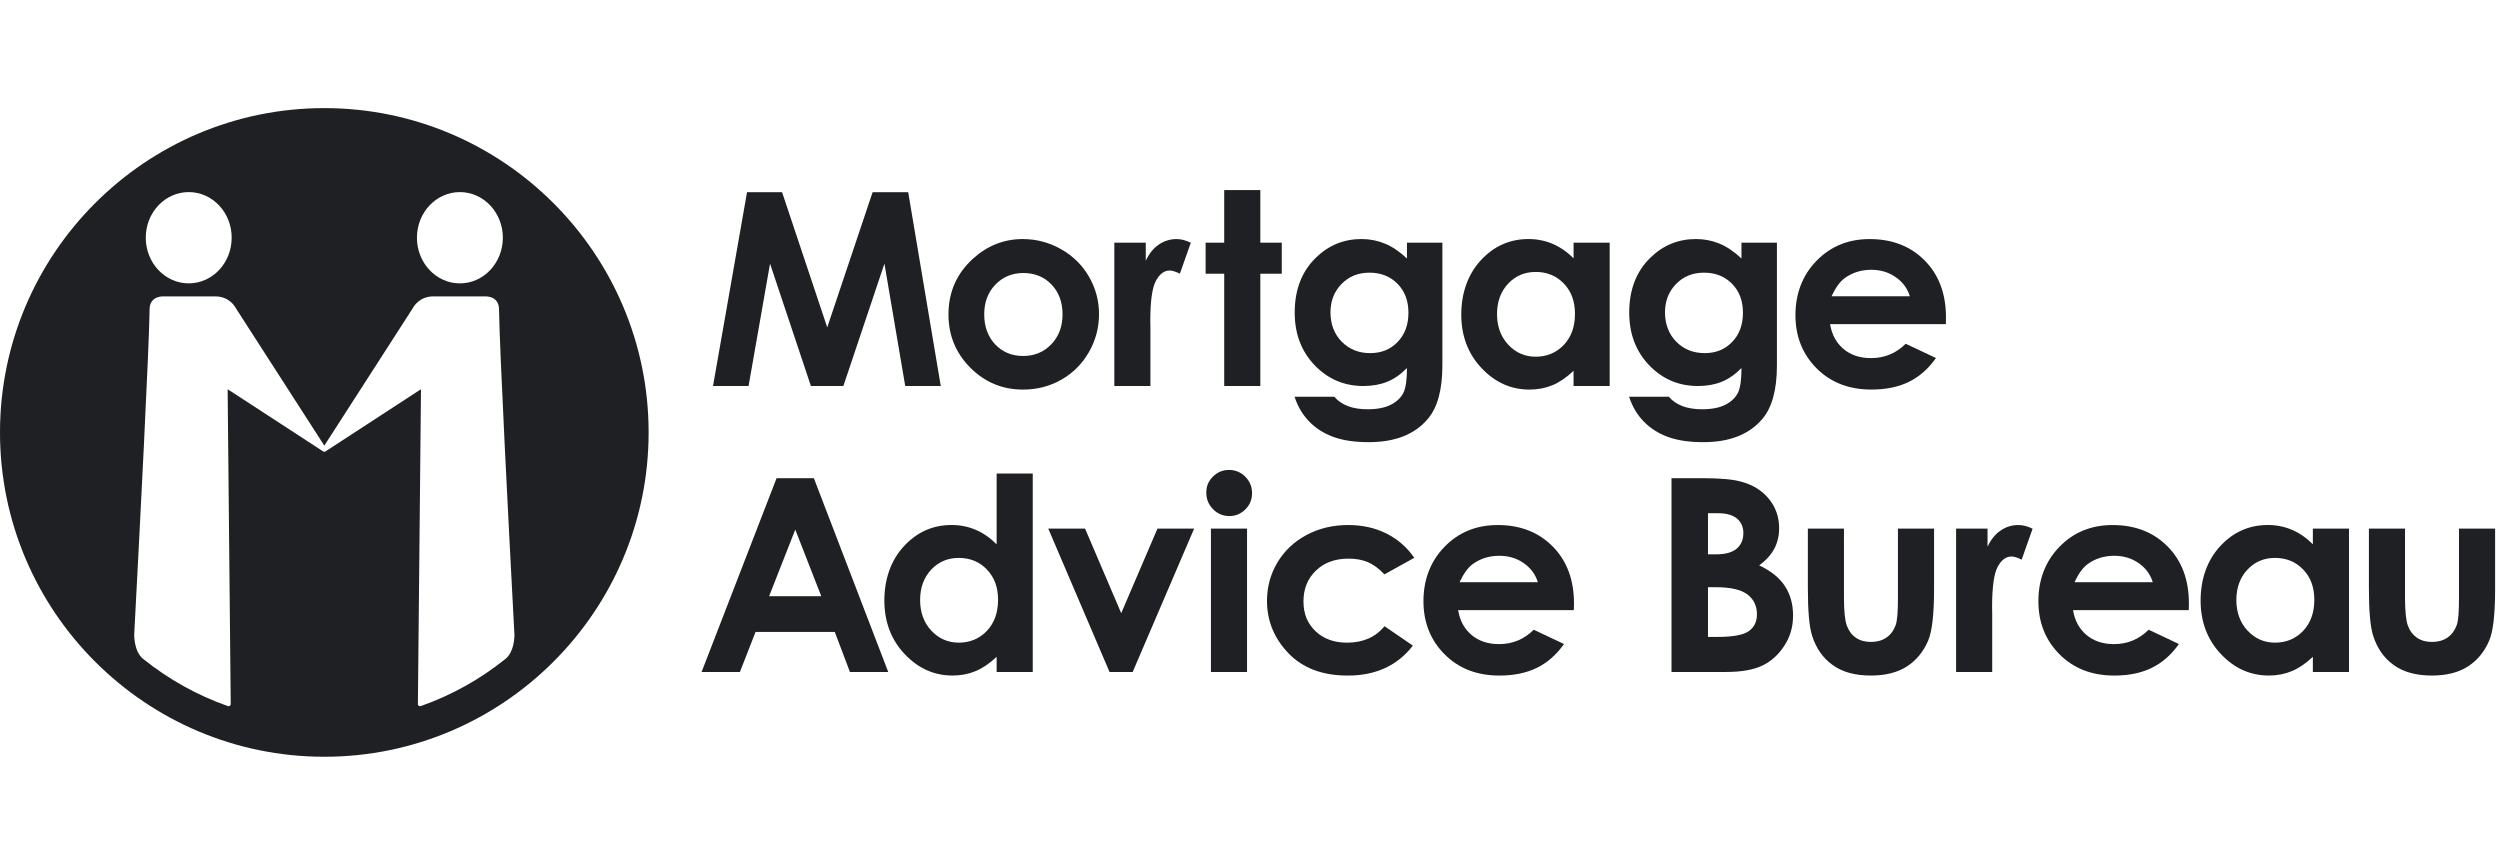 <svg xmlns="http://www.w3.org/2000/svg" fill="none" viewBox="0 0 185 64" height="64" width="185">
<g clip-path="url(#clip0_741_16725)">
<g clip-path="url(#clip1_741_16725)">
<path fill="#1E2023" d="M55.277 14.224H57.874L61.215 24.227L64.572 14.224H67.207L69.617 28.566H66.987L65.448 19.509L62.409 28.566H60.007L56.983 19.509L55.394 28.566H52.763L55.28 14.224H55.277Z"></path>
<path fill="#1E2023" d="M75.694 17.691C76.696 17.691 77.638 17.941 78.52 18.44C79.402 18.94 80.091 19.619 80.585 20.475C81.08 21.332 81.328 22.258 81.328 23.25C81.328 24.243 81.079 25.185 80.581 26.054C80.082 26.925 79.404 27.604 78.544 28.094C77.686 28.584 76.738 28.829 75.703 28.829C74.18 28.829 72.88 28.289 71.802 27.208C70.726 26.127 70.187 24.815 70.187 23.27C70.187 21.614 70.795 20.236 72.013 19.13C73.08 18.17 74.307 17.689 75.694 17.689V17.691ZM75.725 20.203C74.897 20.203 74.209 20.49 73.658 21.062C73.107 21.635 72.832 22.367 72.832 23.259C72.832 24.151 73.104 24.92 73.648 25.489C74.192 26.058 74.88 26.342 75.715 26.342C76.55 26.342 77.242 26.054 77.796 25.478C78.349 24.903 78.627 24.162 78.627 23.258C78.627 22.353 78.354 21.617 77.81 21.052C77.266 20.486 76.57 20.202 75.724 20.202L75.725 20.203Z"></path>
<path fill="#1E2023" d="M82.459 17.955H84.787V19.299C85.028 18.773 85.349 18.373 85.749 18.1C86.149 17.827 86.587 17.691 87.064 17.691C87.4 17.691 87.752 17.782 88.121 17.963L87.309 20.253C87.003 20.097 86.752 20.018 86.555 20.018C86.153 20.018 85.814 20.272 85.538 20.778C85.261 21.285 85.122 22.279 85.122 23.759L85.132 24.277V28.565H82.46V17.955H82.459Z"></path>
<path fill="#1E2023" d="M90.592 14.065H93.264V17.955H94.851V20.257H93.264V28.566H90.592V20.257H89.216V17.955H90.592V14.065Z"></path>
<path fill="#1E2023" d="M104.117 17.955H106.736V27.044C106.736 28.838 106.377 30.158 105.656 31.003C104.689 32.147 103.233 32.72 101.287 32.72C100.248 32.72 99.376 32.59 98.668 32.332C97.962 32.072 97.364 31.692 96.878 31.19C96.392 30.687 96.031 30.078 95.798 29.359H98.737C98.997 29.664 99.332 29.894 99.742 30.051C100.151 30.207 100.638 30.286 101.197 30.286C101.913 30.286 102.489 30.173 102.925 29.949C103.36 29.724 103.668 29.433 103.847 29.077C104.027 28.721 104.116 28.107 104.116 27.235C103.647 27.708 103.156 28.049 102.643 28.255C102.129 28.462 101.545 28.565 100.895 28.565C99.47 28.565 98.266 28.052 97.283 27.026C96.299 25.999 95.808 24.7 95.808 23.127C95.808 21.444 96.329 20.093 97.37 19.073C98.314 18.151 99.44 17.689 100.748 17.689C101.36 17.689 101.937 17.801 102.48 18.025C103.023 18.249 103.57 18.616 104.115 19.128V17.953L104.117 17.955ZM101.339 20.177C100.505 20.177 99.815 20.457 99.271 21.017C98.726 21.576 98.455 22.279 98.455 23.126C98.455 23.973 98.733 24.726 99.29 25.288C99.847 25.849 100.547 26.131 101.387 26.131C102.228 26.131 102.888 25.857 103.422 25.307C103.956 24.757 104.224 24.036 104.224 23.144C104.224 22.252 103.955 21.55 103.418 21.001C102.88 20.453 102.187 20.177 101.339 20.177Z"></path>
<path fill="#1E2023" d="M116.443 17.955H119.116V28.566H116.443V27.441C115.923 27.934 115.402 28.288 114.881 28.505C114.359 28.722 113.792 28.829 113.184 28.829C111.815 28.829 110.631 28.299 109.633 27.238C108.634 26.177 108.134 24.857 108.134 23.279C108.134 21.702 108.617 20.303 109.583 19.257C110.55 18.212 111.724 17.689 113.106 17.689C113.742 17.689 114.338 17.808 114.897 18.046C115.453 18.285 115.97 18.64 116.444 19.116V17.954L116.443 17.955ZM113.64 20.124C112.818 20.124 112.137 20.416 111.594 20.999C111.052 21.582 110.78 22.329 110.78 23.241C110.78 24.152 111.057 24.915 111.609 25.507C112.161 26.1 112.842 26.396 113.65 26.396C114.457 26.396 115.174 26.105 115.724 25.521C116.274 24.938 116.548 24.174 116.548 23.23C116.548 22.286 116.274 21.556 115.724 20.983C115.174 20.411 114.48 20.123 113.64 20.123V20.124Z"></path>
<path fill="#1E2023" d="M128.873 17.955H131.492V27.044C131.492 28.838 131.132 30.158 130.412 31.003C129.445 32.147 127.989 32.72 126.043 32.72C125.004 32.72 124.132 32.59 123.424 32.332C122.718 32.072 122.121 31.692 121.634 31.19C121.147 30.687 120.787 30.078 120.553 29.359H123.493C123.752 29.664 124.088 29.894 124.497 30.051C124.907 30.207 125.392 30.286 125.953 30.286C126.668 30.286 127.244 30.173 127.68 29.949C128.116 29.724 128.422 29.433 128.602 29.077C128.781 28.721 128.87 28.107 128.87 27.235C128.401 27.708 127.911 28.049 127.397 28.255C126.882 28.462 126.3 28.565 125.648 28.565C124.223 28.565 123.019 28.052 122.036 27.026C121.053 25.999 120.562 24.7 120.562 23.127C120.562 21.444 121.082 20.093 122.124 19.073C123.066 18.151 124.193 17.689 125.502 17.689C126.113 17.689 126.692 17.801 127.234 18.025C127.777 18.249 128.323 18.616 128.869 19.128V17.953L128.873 17.955ZM126.094 20.177C125.258 20.177 124.569 20.457 124.027 21.017C123.483 21.576 123.21 22.279 123.21 23.126C123.21 23.973 123.489 24.726 124.045 25.288C124.6 25.849 125.3 26.131 126.142 26.131C126.984 26.131 127.643 25.857 128.177 25.307C128.711 24.757 128.978 24.036 128.978 23.144C128.978 22.252 128.71 21.55 128.172 21.001C127.634 20.453 126.942 20.177 126.093 20.177H126.094Z"></path>
<path fill="#1E2023" d="M143.992 23.987H135.428C135.551 24.756 135.881 25.367 136.416 25.82C136.95 26.274 137.633 26.5 138.464 26.5C139.457 26.5 140.31 26.145 141.022 25.438L143.26 26.493C142.703 27.287 142.035 27.876 141.257 28.257C140.479 28.638 139.555 28.828 138.484 28.828C136.824 28.828 135.472 28.305 134.428 27.257C133.385 26.209 132.862 24.895 132.862 23.318C132.862 21.74 133.383 20.359 134.428 19.292C135.472 18.224 136.781 17.691 138.355 17.691C140.025 17.691 141.385 18.221 142.432 19.281C143.48 20.342 144.002 21.744 144.002 23.484L143.993 23.987H143.992ZM141.328 21.923C141.153 21.344 140.803 20.873 140.283 20.51C139.766 20.147 139.162 19.965 138.476 19.965C137.73 19.965 137.077 20.169 136.514 20.577C136.162 20.831 135.835 21.28 135.534 21.923H141.328Z"></path>
<path fill="#1E2023" d="M57.467 35.385H60.225L65.73 49.726H62.895L61.773 46.762H55.911L54.753 49.726H51.918L57.467 35.385ZM58.85 39.19L56.915 44.117H60.773L58.85 39.19Z"></path>
<path fill="#1E2023" d="M73.751 35.041H76.423V49.726H73.751V48.602C73.233 49.094 72.711 49.448 72.189 49.664C71.667 49.881 71.1 49.99 70.492 49.99C69.123 49.99 67.94 49.459 66.941 48.397C65.942 47.337 65.442 46.016 65.442 44.438C65.442 42.861 65.925 41.462 66.892 40.418C67.858 39.372 69.032 38.85 70.414 38.85C71.05 38.85 71.647 38.968 72.204 39.207C72.762 39.445 73.277 39.802 73.751 40.279V35.039V35.041ZM70.948 41.286C70.127 41.286 69.445 41.577 68.903 42.159C68.36 42.742 68.088 43.49 68.088 44.401C68.088 45.313 68.365 46.076 68.917 46.667C69.469 47.26 70.15 47.556 70.958 47.556C71.766 47.556 72.484 47.265 73.032 46.682C73.582 46.098 73.856 45.334 73.856 44.39C73.856 43.447 73.581 42.717 73.032 42.145C72.484 41.571 71.788 41.286 70.948 41.286Z"></path>
<path fill="#1E2023" d="M77.572 39.116H80.294L82.97 45.376L85.653 39.116H88.367L83.818 49.726H82.105L77.571 39.116H77.572Z"></path>
<path fill="#1E2023" d="M90.954 34.776C91.42 34.776 91.819 34.943 92.153 35.277C92.486 35.611 92.652 36.016 92.652 36.492C92.652 36.967 92.488 37.362 92.158 37.692C91.828 38.023 91.433 38.189 90.973 38.189C90.513 38.189 90.099 38.02 89.766 37.682C89.433 37.344 89.265 36.935 89.265 36.453C89.265 35.972 89.43 35.594 89.76 35.267C90.09 34.939 90.487 34.775 90.953 34.775L90.954 34.776ZM89.609 39.116H92.281V49.726H89.609V39.116Z"></path>
<path fill="#1E2023" d="M104.658 41.279L102.446 42.503C102.031 42.067 101.62 41.763 101.214 41.594C100.809 41.424 100.332 41.339 99.787 41.339C98.793 41.339 97.989 41.635 97.376 42.226C96.763 42.819 96.456 43.576 96.456 44.502C96.456 45.428 96.751 46.135 97.344 46.703C97.936 47.273 98.713 47.557 99.675 47.557C100.865 47.557 101.792 47.151 102.455 46.34L104.552 47.775C103.414 49.253 101.807 49.992 99.73 49.992C97.862 49.992 96.4 49.441 95.342 48.337C94.286 47.233 93.757 45.942 93.757 44.461C93.757 43.436 94.013 42.491 94.527 41.627C95.041 40.764 95.757 40.086 96.677 39.593C97.597 39.099 98.624 38.852 99.763 38.852C100.816 38.852 101.762 39.062 102.601 39.483C103.439 39.904 104.124 40.504 104.658 41.28V41.279Z"></path>
<path fill="#1E2023" d="M116.464 45.15H107.902C108.025 45.918 108.355 46.529 108.889 46.983C109.424 47.436 110.107 47.664 110.937 47.664C111.93 47.664 112.783 47.309 113.496 46.6L115.734 47.656C115.176 48.451 114.508 49.039 113.73 49.42C112.953 49.801 112.028 49.992 110.957 49.992C109.297 49.992 107.945 49.468 106.902 48.42C105.857 47.372 105.335 46.059 105.335 44.48C105.335 42.902 105.857 41.523 106.902 40.455C107.945 39.386 109.254 38.853 110.828 38.853C112.499 38.853 113.858 39.383 114.905 40.444C115.952 41.505 116.475 42.907 116.475 44.647L116.464 45.151V45.15ZM113.802 43.086C113.626 42.507 113.277 42.036 112.757 41.672C112.238 41.309 111.635 41.128 110.949 41.128C110.203 41.128 109.55 41.332 108.987 41.739C108.634 41.993 108.308 42.442 108.007 43.085H113.801L113.802 43.086Z"></path>
<path fill="#1E2023" d="M123.691 49.726V35.385H125.954C127.267 35.385 128.227 35.47 128.834 35.639C129.697 35.867 130.382 36.289 130.891 36.908C131.4 37.528 131.656 38.256 131.656 39.095C131.656 39.642 131.54 40.139 131.309 40.584C131.079 41.03 130.703 41.448 130.182 41.838C131.049 42.248 131.684 42.758 132.085 43.372C132.486 43.986 132.687 44.71 132.687 45.549C132.687 46.387 132.48 47.087 132.062 47.749C131.644 48.411 131.108 48.907 130.449 49.234C129.79 49.562 128.88 49.726 127.719 49.726H123.691ZM126.39 37.978V41.02H126.999C127.68 41.02 128.184 40.88 128.515 40.599C128.844 40.317 129.009 39.934 129.009 39.45C129.009 38.999 128.852 38.64 128.539 38.376C128.226 38.11 127.749 37.978 127.11 37.978H126.39ZM126.39 43.454V47.132H127.085C128.237 47.132 129.013 46.989 129.413 46.702C129.813 46.416 130.014 46 130.014 45.453C130.014 44.835 129.779 44.349 129.31 43.989C128.839 43.632 128.058 43.453 126.965 43.453H126.39V43.454Z"></path>
<path fill="#1E2023" d="M133.781 39.116H136.453V44.214C136.453 45.207 136.523 45.896 136.66 46.282C136.798 46.669 137.018 46.968 137.324 47.182C137.628 47.397 138.004 47.503 138.45 47.503C138.895 47.503 139.275 47.398 139.586 47.187C139.898 46.975 140.129 46.666 140.28 46.258C140.392 45.953 140.448 45.301 140.448 44.302V39.116H143.12V43.608C143.12 45.46 142.974 46.726 142.683 47.409C142.323 48.241 141.796 48.88 141.099 49.324C140.402 49.768 139.517 49.991 138.441 49.991C137.276 49.991 136.333 49.731 135.614 49.21C134.894 48.693 134.387 47.968 134.095 47.038C133.886 46.394 133.782 45.224 133.782 43.529V39.116H133.781Z"></path>
<path fill="#1E2023" d="M144.75 39.116H147.078V40.46C147.32 39.934 147.64 39.534 148.041 39.261C148.441 38.988 148.88 38.852 149.355 38.852C149.692 38.852 150.044 38.943 150.413 39.125L149.602 41.414C149.295 41.257 149.044 41.181 148.847 41.181C148.446 41.181 148.107 41.433 147.829 41.941C147.554 42.448 147.415 43.441 147.415 44.922L147.424 45.44V49.729H144.751V39.118L144.75 39.116Z"></path>
<path fill="#1E2023" d="M161.969 45.15H153.406C153.53 45.918 153.857 46.529 154.394 46.983C154.928 47.436 155.612 47.664 156.442 47.664C157.435 47.664 158.286 47.309 159 46.6L161.239 47.656C160.68 48.451 160.012 49.039 159.234 49.42C158.457 49.801 157.532 49.992 156.462 49.992C154.801 49.992 153.449 49.468 152.406 48.42C151.361 47.372 150.84 46.059 150.84 44.48C150.84 42.902 151.361 41.523 152.406 40.455C153.449 39.386 154.758 38.853 156.331 38.853C158.003 38.853 159.361 39.383 160.409 40.444C161.456 41.505 161.979 42.907 161.979 44.647L161.969 45.151V45.15ZM159.307 43.086C159.13 42.507 158.781 42.036 158.263 41.672C157.743 41.309 157.14 41.128 156.454 41.128C155.709 41.128 155.054 41.332 154.493 41.739C154.139 41.993 153.813 42.442 153.512 43.085H159.307V43.086Z"></path>
<path fill="#1E2023" d="M171.152 39.116H173.825V49.726H171.152V48.602C170.633 49.094 170.114 49.449 169.592 49.664C169.07 49.881 168.504 49.99 167.895 49.99C166.526 49.99 165.342 49.459 164.343 48.397C163.344 47.337 162.845 46.016 162.845 44.438C162.845 42.861 163.328 41.462 164.293 40.418C165.26 39.372 166.435 38.85 167.817 38.85C168.452 38.85 169.048 38.968 169.606 39.206C170.164 39.444 170.679 39.801 171.152 40.276V39.114V39.116ZM168.351 41.286C167.529 41.286 166.847 41.577 166.305 42.159C165.761 42.742 165.491 43.49 165.491 44.401C165.491 45.313 165.766 46.076 166.32 46.667C166.873 47.26 167.553 47.556 168.362 47.556C169.17 47.556 169.885 47.265 170.436 46.682C170.985 46.099 171.259 45.334 171.259 44.391C171.259 43.447 170.985 42.717 170.436 42.145C169.886 41.571 169.192 41.286 168.352 41.286H168.351Z"></path>
<path fill="#1E2023" d="M175.299 39.116H177.971V44.214C177.971 45.207 178.041 45.896 178.178 46.282C178.316 46.669 178.538 46.968 178.842 47.182C179.147 47.397 179.522 47.503 179.968 47.503C180.413 47.503 180.793 47.398 181.104 47.187C181.417 46.975 181.647 46.666 181.799 46.258C181.912 45.953 181.965 45.301 181.965 44.302V39.116H184.639V43.608C184.639 45.46 184.493 46.726 184.2 47.409C183.841 48.241 183.314 48.88 182.616 49.324C181.919 49.768 181.034 49.991 179.958 49.991C178.791 49.991 177.85 49.731 177.13 49.21C176.41 48.693 175.905 47.968 175.612 47.038C175.403 46.394 175.299 45.224 175.299 43.529V39.116Z"></path>
<path fill="#1E2023" d="M0 31.999C0 18.765 10.765 8 23.999 8C37.233 8 47.998 18.764 47.998 31.999C47.998 45.234 37.233 56 23.999 56C10.765 56 0 45.233 0 31.999ZM17.144 17.59C17.144 15.724 15.723 14.214 13.966 14.214C12.21 14.214 10.787 15.724 10.787 17.59C10.787 19.456 12.208 20.969 13.966 20.969C15.723 20.969 17.144 19.456 17.144 17.59ZM37.211 17.591C37.211 15.726 35.788 14.215 34.032 14.215C32.275 14.215 30.853 15.725 30.853 17.591C30.853 19.457 32.276 20.97 34.032 20.97C35.788 20.97 37.211 19.456 37.211 17.591ZM37.431 48.739C35.536 50.263 33.424 51.446 31.135 52.251C31.086 52.268 31.032 52.262 30.99 52.231C30.948 52.201 30.923 52.152 30.924 52.1C30.978 46.737 31.152 29.216 31.152 28.873C31.152 28.849 31.15 28.832 31.148 28.821C31.133 28.824 31.113 28.828 31.107 28.831L24.085 33.405C24.085 33.405 24.084 33.405 24.083 33.406C24.082 33.406 24.08 33.407 24.078 33.407C24.075 33.409 24.072 33.41 24.07 33.412C24.067 33.413 24.064 33.414 24.061 33.416C24.046 33.422 24.032 33.425 24.017 33.428H24.013C23.996 33.429 23.98 33.428 23.963 33.424H23.962C23.945 33.419 23.929 33.413 23.914 33.404H23.913L16.89 28.83C16.883 28.826 16.865 28.821 16.85 28.82C16.847 28.831 16.846 28.846 16.846 28.872C16.846 29.137 16.947 39.309 17.014 46.111L17.015 46.136L17.015 46.14L17.015 46.184C17.047 49.37 17.071 51.802 17.074 52.099C17.074 52.152 17.05 52.201 17.008 52.231C16.966 52.262 16.911 52.268 16.863 52.251C14.587 51.449 12.484 50.276 10.598 48.764C9.892 48.199 9.932 46.946 9.932 46.946C10.364 38.789 11.027 25.92 11.072 22.855C11.075 22.573 11.164 22.349 11.335 22.189C11.475 22.059 11.74 21.909 12.212 21.933H12.224H15.929C16.975 21.933 17.399 22.704 17.447 22.798L24 32.976L30.55 22.8C30.597 22.707 31.022 21.933 32.069 21.933H35.775C35.775 21.933 35.781 21.934 35.786 21.934C36.258 21.91 36.523 22.059 36.662 22.189C36.832 22.35 36.922 22.574 36.927 22.857C36.97 25.927 37.636 38.839 38.069 46.994C38.069 47.224 38.025 48.228 37.431 48.738V48.739Z" clip-rule="evenodd" fill-rule="evenodd"></path>
</g>
</g>
<defs>
<clipPath id="clip0_741_16725">
<rect fill="white" rx="16" height="64" width="184.639"></rect>
</clipPath>
<clipPath id="clip1_741_16725">
<rect transform="translate(0 8)" fill="white" height="48" width="184.639"></rect>
</clipPath>
</defs>
</svg>
